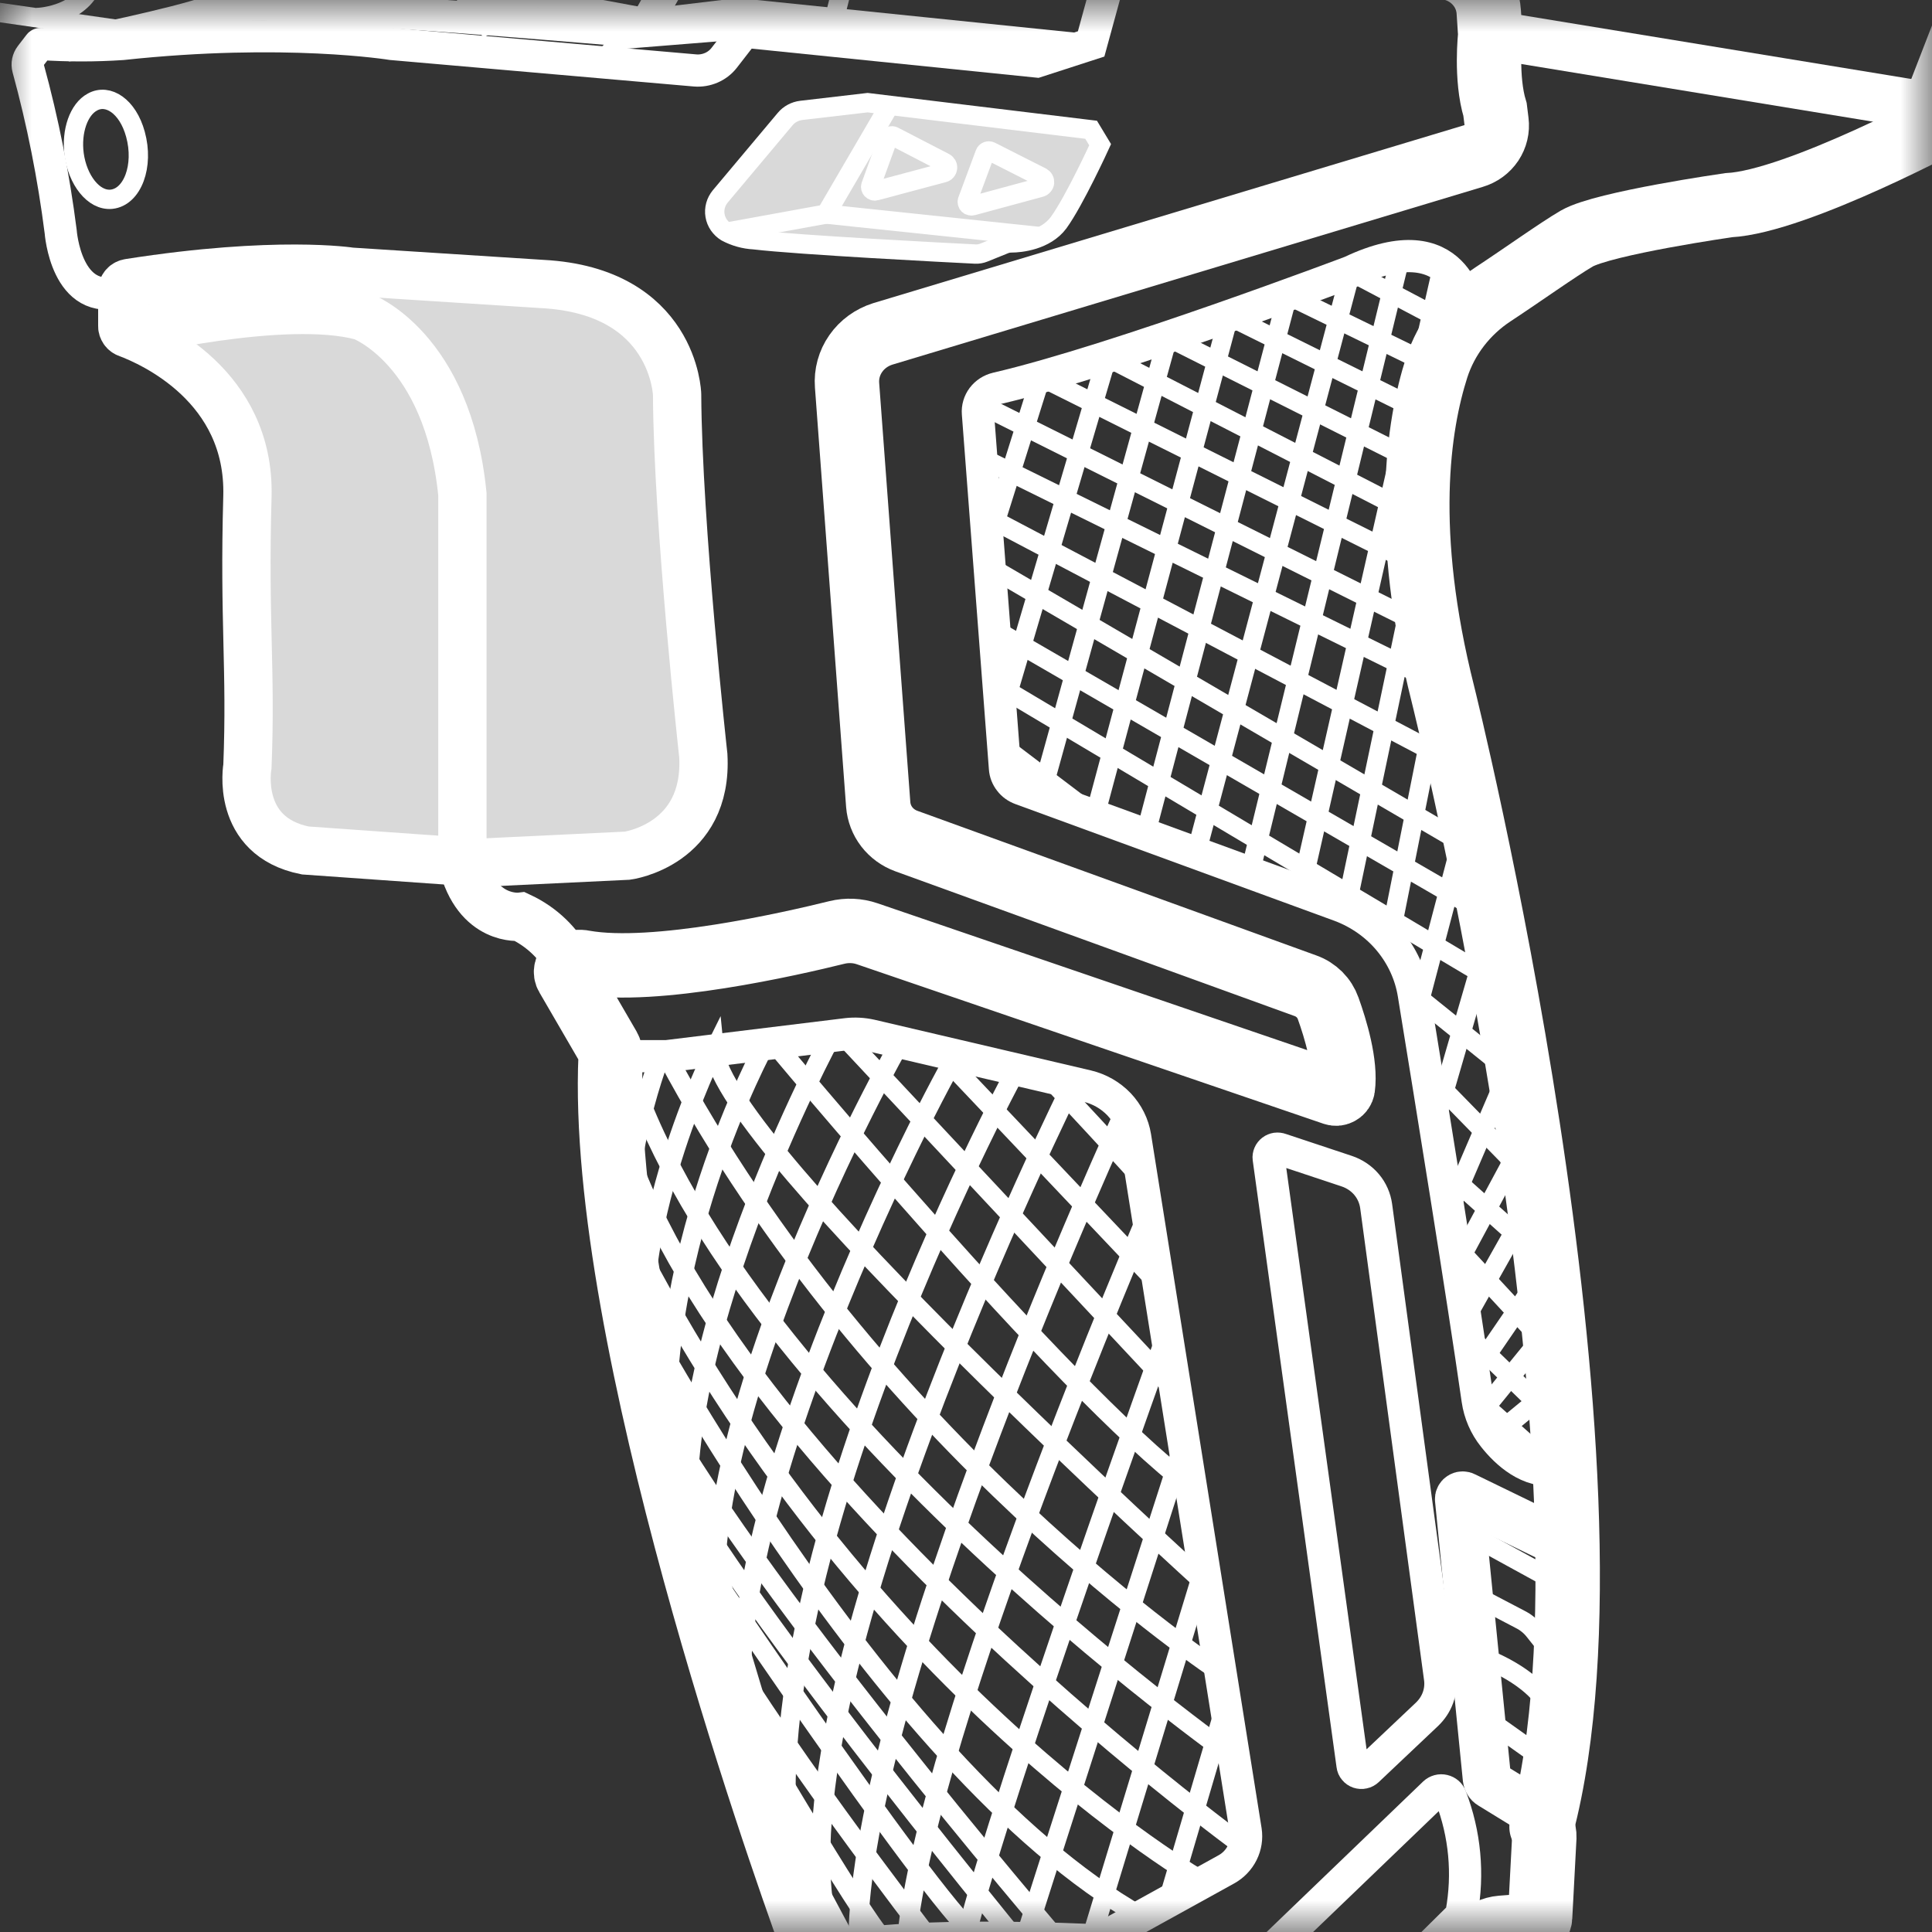 <svg width="30" height="30" viewBox="0 0 30 30" fill="none" xmlns="http://www.w3.org/2000/svg">
<rect x="0" y="0" width="30" height="30" fill="#333333" stroke="none"/>
<g clip-path="url(#clip0_2722_15104)">
<g clip-path="url(#clip1_2722_15104)">
<mask id="mask0_2722_15104" style="mask-type:alpha" maskUnits="userSpaceOnUse" x="0" y="0" width="30" height="30">
<path d="M30 0H0V30H30V0Z" fill="#C4C4C4"/>
</mask>
<g mask="url(#mask0_2722_15104)">
<path d="M1.898 5.057V4.419L2.076 4.365L3.416 4.22L4.839 4.172L5.439 4.22L7.181 4.332L8.547 4.419L9.003 4.491L9.532 4.682L10.036 5.057L10.312 5.447L10.492 5.984L10.51 6.316L10.541 7.232L10.653 8.937L10.777 10.364L10.919 11.696L10.902 12.114L10.782 12.529L10.436 12.969L9.961 13.228L9.607 13.29L7.265 13.381L7.086 13.369L5.055 13.225L4.581 13.163L4.239 12.995L3.982 12.713L3.856 12.387L3.827 11.833V9.265L3.819 7.332L3.762 6.942L3.574 6.506L3.332 6.144L3.05 5.808L2.544 5.445L2.053 5.201L1.946 5.153L1.898 5.057Z" fill="#D9D9D9"/>
<path d="M12.306 1.757L11.902 2.198L11.466 2.719L11.217 3.016L11.111 3.197L11.102 3.322L11.213 3.554L11.386 3.674L11.611 3.716L15.149 3.944L15.28 3.922L15.597 3.794L15.742 3.77L15.938 3.745L16.224 3.643L16.368 3.538L16.624 3.165L16.999 2.433L17.085 2.247L16.945 2.015L13.474 1.594L12.306 1.757Z" fill="#D9D9D9"/>
<path d="M-2.895 -15.618C-2.348 -15.819 -1.76 -15.894 -1.179 -15.837L3.891 -15.344C5.797 -15.035 7.412 -12.766 7.61 -9.33C7.839 -5.259 6.113 -1.147 3.573 0.07" stroke="white" stroke-width="0.75" stroke-miterlimit="10" stroke-linecap="round"/>
<path d="M-5.32 -0.918L-5.136 -0.824C-4.628 -0.566 -4.078 -0.392 -3.51 -0.31L2.068 0.492" stroke="white" stroke-width="0.3" stroke-miterlimit="10"/>
<path d="M4.465 -15.188L7.181 -14.861C9.007 -14.441 10.528 -12.192 10.715 -8.844C10.926 -5.094 9.486 -1.278 7.293 0.283" stroke="white" stroke-width="0.75" stroke-miterlimit="10"/>
<path d="M8.783 -1.277L8.302 -0.043L7.598 0.285" stroke="white" stroke-width="0.3" stroke-miterlimit="10"/>
<path d="M10.799 -1.728L11.171 -2.148L11.873 -1.209L11.466 0.12L10.084 0.285L8.305 -0.043" stroke="white" stroke-width="0.3" stroke-miterlimit="10"/>
<path d="M11.169 -2.148L17.235 -1.326L17.266 -0.497L16.943 0.682L16.1 0.955L11.558 0.492L11.253 0.383L9.895 0.492L10.082 0.285L10.409 -0.295" stroke="white" stroke-width="0.5" stroke-miterlimit="10"/>
<path d="M11.465 0.121L16.944 0.683" stroke="white" stroke-width="0.3" stroke-miterlimit="10"/>
<path d="M12.629 -1.977L13.29 -1.034L12.96 0.275" stroke="white" stroke-width="0.3" stroke-miterlimit="10"/>
<path d="M23.937 28.369C25.409 22.821 22.406 10.78 22.406 10.78C21.769 8.258 22.02 6.608 22.308 5.709C22.458 5.245 22.767 4.844 23.182 4.571C23.634 4.274 24.191 3.875 24.486 3.703C24.908 3.463 26.842 3.186 26.842 3.186C27.909 3.132 30.383 1.797 30.383 1.797L32.947 0.402L33.285 -0.902L33.087 -2.257C33.622 -5.5 33.219 -7.502 33.219 -7.502L33.5 -8.605L33.135 -9.966C32.31 -10.673 30.344 -11.717 30.344 -11.717L29.36 -12.125L25.726 -12.605" stroke="white" stroke-miterlimit="10" stroke-linecap="round"/>
<path d="M23.827 28.133L23.986 27.935C24.011 27.905 24.024 27.867 24.024 27.829V27.543L23.864 27.278C23.84 27.237 23.807 27.202 23.768 27.174L22.984 26.617" stroke="white" stroke-width="0.3" stroke-miterlimit="10"/>
<path d="M24.126 27.064V26.716C24.13 26.687 24.124 26.658 24.109 26.633L23.914 26.311C23.914 26.311 23.647 25.951 22.902 25.691" stroke="white" stroke-width="0.3" stroke-miterlimit="10"/>
<path d="M22.805 24.727L23.607 25.147C23.692 25.19 23.767 25.25 23.825 25.325L24.118 25.693C24.149 25.735 24.167 25.785 24.167 25.836L24.212 26.084" stroke="white" stroke-width="0.3" stroke-miterlimit="10"/>
<path d="M22.707 23.762L23.929 24.432C23.951 24.445 23.969 24.462 23.983 24.482L24.342 24.888" stroke="white" stroke-width="0.3" stroke-miterlimit="10"/>
<path d="M23.937 28.371L23.826 28.131L23.149 27.715C23.132 27.705 23.118 27.691 23.108 27.674C23.097 27.658 23.091 27.639 23.089 27.62L22.657 23.283C22.655 23.273 22.657 23.263 22.662 23.254C22.666 23.245 22.673 23.237 22.681 23.232C22.69 23.226 22.7 23.223 22.71 23.223C22.721 23.222 22.731 23.225 22.74 23.23L24.339 24.007" stroke="white" stroke-width="0.75" stroke-miterlimit="10"/>
<path d="M25.689 -12.508C25.689 -12.508 26.681 -12.425 26.788 -12.043C26.788 -12.043 26.675 -11.588 26.282 -11.563L14.861 -11.404C14.751 -11.402 14.644 -11.37 14.554 -11.309C14.463 -11.249 14.393 -11.164 14.353 -11.066C14.039 -10.302 13.237 -8.441 12.624 -7.765C12.596 -7.733 12.576 -7.693 12.569 -7.651C12.562 -7.608 12.568 -7.565 12.585 -7.525C12.867 -6.896 14.001 -4.341 14.32 -3.172C14.349 -3.068 14.405 -2.973 14.483 -2.896C14.56 -2.819 14.657 -2.763 14.764 -2.733L22.574 -0.482C22.724 -0.438 22.856 -0.352 22.953 -0.233C23.05 -0.115 23.107 0.029 23.117 0.18L23.141 0.54C23.141 0.54 23.065 1.212 23.215 1.702L23.238 1.888C23.253 2.004 23.225 2.121 23.16 2.219C23.094 2.317 22.995 2.389 22.88 2.423L13.707 5.185C13.536 5.239 13.388 5.346 13.288 5.49C13.187 5.634 13.14 5.807 13.153 5.981L13.637 12.494C13.647 12.619 13.693 12.739 13.77 12.839C13.847 12.939 13.953 13.016 14.074 13.06L20.272 15.307C20.354 15.336 20.427 15.383 20.488 15.443C20.549 15.504 20.595 15.577 20.623 15.656C20.738 15.975 20.903 16.521 20.851 16.895C20.849 16.909 20.843 16.923 20.834 16.936C20.826 16.948 20.814 16.959 20.801 16.966C20.788 16.974 20.773 16.979 20.758 16.981C20.742 16.983 20.727 16.981 20.712 16.976L13.467 14.5C13.316 14.448 13.152 14.441 12.996 14.479C12.285 14.655 10.164 15.14 9.069 14.945C9.032 14.937 8.994 14.935 8.956 14.941C8.918 14.947 8.882 14.96 8.85 14.979C8.821 14.999 8.8 15.028 8.793 15.061C8.785 15.095 8.79 15.13 8.808 15.159L9.45 16.264C9.473 16.305 9.484 16.352 9.482 16.399C9.285 20.775 12.125 28.82 12.581 30.076C12.615 30.169 12.635 30.267 12.639 30.367C12.639 30.487 12.668 30.716 12.729 31.169C12.785 31.544 12.815 31.922 12.819 32.301C12.818 32.339 12.833 32.376 12.86 32.404C12.887 32.432 12.924 32.449 12.963 32.451C14.272 32.539 19.512 32.305 20.702 32.25C20.857 32.243 21.002 32.177 21.106 32.067L22.958 30.105C23.05 30.007 23.178 29.946 23.314 29.935L23.79 29.898C23.823 29.896 23.853 29.883 23.876 29.861C23.899 29.839 23.913 29.809 23.914 29.778L23.98 28.53C23.982 28.475 23.971 28.42 23.948 28.369" stroke="white" stroke-miterlimit="10"/>
<path d="M8.847 14.977C8.684 14.653 8.413 14.392 8.078 14.235C8.078 14.235 7.404 14.317 7.18 13.395" stroke="white" stroke-width="0.75" stroke-miterlimit="10"/>
<path d="M1.899 4.517V5.057C1.897 5.083 1.905 5.109 1.92 5.131C1.935 5.153 1.957 5.169 1.983 5.177C2.355 5.317 3.887 5.989 3.842 7.708C3.787 9.668 3.902 10.375 3.842 11.899C3.842 11.899 3.645 12.988 4.741 13.206L7.439 13.397L9.742 13.287C9.742 13.287 10.998 13.12 10.921 11.732C10.921 11.732 10.525 8.166 10.514 6.125C10.514 6.125 10.473 4.519 8.423 4.41L5.448 4.219C5.448 4.219 4.295 4.035 2.008 4.393C1.977 4.397 1.948 4.411 1.928 4.434C1.908 4.457 1.897 4.487 1.899 4.517Z" stroke="white" stroke-width="0.75" stroke-miterlimit="10"/>
<path d="M11.56 0.492L11.245 0.898C11.193 0.965 11.124 1.018 11.046 1.052C10.967 1.086 10.881 1.101 10.795 1.094L6.084 0.683C6.084 0.683 4.425 0.411 1.897 0.683C1.475 0.711 1.051 0.711 0.63 0.683C0.626 0.683 0.622 0.683 0.619 0.685C0.615 0.686 0.612 0.689 0.61 0.692L0.476 0.866C0.455 0.893 0.441 0.925 0.434 0.958C0.427 0.992 0.428 1.026 0.437 1.059C0.665 1.892 0.833 2.74 0.942 3.595C0.942 3.595 1.026 4.788 1.897 4.519" stroke="white" stroke-width="0.5" stroke-miterlimit="10"/>
<path d="M1.07 0.704C1.112 0.704 2.766 0.367 3.276 0.177C3.785 -0.013 4.499 0.089 6.003 0.185C7.507 0.282 9.904 0.489 9.904 0.489" stroke="white" stroke-width="0.5" stroke-miterlimit="10"/>
<path d="M1.98 5.175C1.98 5.175 4.425 4.584 5.624 4.911C5.624 4.911 6.954 5.401 7.18 7.673V13.394" stroke="white" stroke-width="0.75" stroke-miterlimit="10"/>
<path d="M5.438 4.219C5.438 4.219 5.314 4.727 5.626 4.909" stroke="white" stroke-width="0.5" stroke-miterlimit="10"/>
<path d="M2.103 2.084C2.239 2.576 2.057 3.06 1.731 3.094C1.451 3.121 1.204 2.79 1.151 2.396C1.104 2.036 1.224 1.696 1.436 1.584C1.676 1.451 1.983 1.647 2.103 2.084Z" stroke="white" stroke-width="0.3" stroke-miterlimit="10"/>
<path d="M12.191 1.85L11.184 3.05C11.15 3.092 11.125 3.139 11.111 3.19C11.097 3.242 11.094 3.295 11.103 3.347C11.112 3.4 11.132 3.449 11.162 3.493C11.193 3.537 11.232 3.575 11.278 3.603C11.411 3.674 11.559 3.715 11.71 3.723C12.405 3.805 14.719 3.924 15.146 3.945C15.191 3.947 15.236 3.939 15.278 3.922L15.595 3.794C15.629 3.779 15.667 3.772 15.704 3.772C15.845 3.772 16.232 3.733 16.437 3.459C16.685 3.118 17.083 2.247 17.083 2.247L16.943 2.015L13.472 1.594L12.443 1.714C12.344 1.726 12.254 1.774 12.191 1.85Z" stroke="white" stroke-width="0.3" stroke-miterlimit="10"/>
<path d="M11.277 3.606L12.826 3.324L13.811 1.637" stroke="white" stroke-width="0.3" stroke-miterlimit="10"/>
<path d="M16.163 3.675L12.828 3.324" stroke="white" stroke-width="0.3" stroke-miterlimit="10"/>
<path d="M13.789 2.15L13.523 2.882C13.519 2.892 13.518 2.904 13.521 2.915C13.523 2.926 13.528 2.936 13.536 2.945C13.544 2.953 13.554 2.959 13.566 2.963C13.577 2.966 13.589 2.966 13.6 2.963L14.65 2.683C14.667 2.679 14.682 2.669 14.693 2.656C14.704 2.643 14.711 2.627 14.713 2.61C14.715 2.593 14.712 2.576 14.704 2.561C14.695 2.546 14.683 2.533 14.668 2.525L13.879 2.117C13.871 2.112 13.862 2.11 13.853 2.109C13.844 2.109 13.835 2.11 13.826 2.114C13.818 2.117 13.81 2.122 13.803 2.128C13.797 2.134 13.792 2.142 13.789 2.15Z" stroke="white" stroke-width="0.3" stroke-miterlimit="10"/>
<path d="M15.295 2.383L15.023 3.114C15.019 3.125 15.018 3.136 15.021 3.147C15.023 3.159 15.028 3.169 15.036 3.177C15.044 3.186 15.054 3.192 15.066 3.195C15.077 3.198 15.089 3.199 15.1 3.196L16.156 2.91C16.173 2.905 16.188 2.895 16.199 2.882C16.211 2.869 16.218 2.853 16.22 2.836C16.221 2.819 16.218 2.802 16.21 2.787C16.202 2.772 16.189 2.76 16.174 2.751L15.38 2.349C15.373 2.346 15.364 2.344 15.355 2.344C15.347 2.344 15.338 2.345 15.33 2.348C15.322 2.351 15.315 2.356 15.309 2.362C15.303 2.368 15.298 2.375 15.295 2.383Z" stroke="white" stroke-width="0.3" stroke-miterlimit="10"/>
<path d="M26.785 -12.043L30.213 -11.775L31.063 -9.898L32.729 -8.301C32.729 -8.301 33.198 -4.672 32.579 -2.04L30.745 -0.698L29.842 1.634C29.489 2.059 29.052 2.412 28.558 2.673" stroke="white" stroke-width="0.6" stroke-miterlimit="10"/>
<path d="M23.141 0.535L29.845 1.634" stroke="white" stroke-width="0.75" stroke-miterlimit="10"/>
<path d="M22.804 4.812C22.804 4.812 22.635 3.431 20.976 4.22C20.976 4.22 17.331 5.6 15.477 6.031C15.389 6.052 15.311 6.102 15.257 6.173C15.204 6.244 15.178 6.331 15.185 6.419L15.605 11.931C15.61 12.002 15.636 12.069 15.681 12.126C15.724 12.183 15.784 12.226 15.853 12.251L20.811 14.065C21.109 14.177 21.372 14.362 21.572 14.603C21.772 14.844 21.904 15.131 21.953 15.437C22.213 17.033 22.714 20.12 22.945 21.738C22.975 21.946 23.06 22.143 23.193 22.31C23.395 22.565 23.735 22.877 24.166 22.821" stroke="white" stroke-width="0.5" stroke-miterlimit="10"/>
<path d="M9.48 16.4H10.356L13.151 16.058C13.275 16.044 13.401 16.051 13.523 16.078L16.883 16.865C17.073 16.91 17.244 17.009 17.377 17.148C17.509 17.288 17.596 17.462 17.626 17.649L19.343 28.426C19.361 28.544 19.342 28.664 19.289 28.771C19.235 28.879 19.15 28.968 19.043 29.027L17.223 30.033C17.11 30.096 16.982 30.127 16.852 30.122C16.087 30.09 13.347 30.002 12.643 30.362" stroke="white" stroke-width="0.5" stroke-miterlimit="10"/>
<path d="M22.272 27.843L18.629 31.346C18.607 31.367 18.591 31.393 18.585 31.422C18.579 31.452 18.582 31.482 18.594 31.51C18.605 31.537 18.625 31.561 18.651 31.577C18.677 31.594 18.707 31.602 18.738 31.602H20.741C20.762 31.602 20.782 31.598 20.801 31.591C20.82 31.583 20.837 31.572 20.852 31.557L22.649 29.781C22.672 29.761 22.689 29.733 22.695 29.703C22.806 29.099 22.748 28.477 22.527 27.902C22.519 27.878 22.504 27.857 22.485 27.84C22.465 27.823 22.442 27.811 22.416 27.805C22.391 27.799 22.364 27.799 22.339 27.806C22.314 27.813 22.291 27.825 22.272 27.843Z" stroke="white" stroke-width="0.5" stroke-miterlimit="10"/>
<path d="M19.887 17.845L20.91 18.185C21.031 18.225 21.139 18.297 21.22 18.393C21.301 18.489 21.352 18.605 21.369 18.729L22.36 26.054C22.375 26.157 22.364 26.262 22.329 26.36C22.294 26.458 22.235 26.546 22.159 26.619L21.237 27.491C21.219 27.508 21.196 27.521 21.17 27.526C21.145 27.532 21.119 27.53 21.094 27.522C21.07 27.514 21.048 27.499 21.032 27.479C21.015 27.46 21.005 27.436 21.002 27.411L19.7 17.986C19.697 17.963 19.701 17.94 19.71 17.919C19.719 17.897 19.734 17.879 19.753 17.864C19.771 17.85 19.794 17.841 19.817 17.837C19.841 17.834 19.865 17.837 19.887 17.845Z" stroke="white" stroke-width="0.5" stroke-miterlimit="10"/>
<path d="M23.432 29.926L23.402 30.365" stroke="white" stroke-width="0.3" stroke-miterlimit="10"/>
<path d="M0.568 0.273C0.568 0.273 1.196 0.26 1.422 -0.216L-2.034 -0.68L-2.778 -0.848C-2.778 -0.848 -3.172 -0.555 -4.266 -0.472" stroke="white" stroke-width="0.3" stroke-miterlimit="10"/>
<path d="M15.34 8.467L16.162 5.852L22.045 8.789" stroke="white" stroke-width="0.3" stroke-miterlimit="10"/>
<path d="M15.254 6.293L22.133 9.728" stroke="white" stroke-width="0.3" stroke-miterlimit="10"/>
<path d="M15.543 11.119L17.189 5.543L21.973 8.002" stroke="white" stroke-width="0.3" stroke-miterlimit="10"/>
<path d="M16.16 12.368L18.134 5.234L21.971 7.162" stroke="white" stroke-width="0.3" stroke-miterlimit="10"/>
<path d="M17.785 12.961L19.994 4.582L22.31 5.709" stroke="white" stroke-width="0.3" stroke-miterlimit="10"/>
<path d="M18.574 13.248L20.974 4.219L22.628 5.092" stroke="white" stroke-width="0.3" stroke-miterlimit="10"/>
<path d="M19.41 13.556L21.747 3.977" stroke="white" stroke-width="0.3" stroke-miterlimit="10"/>
<path d="M20.195 13.844L22.393 4.172" stroke="white" stroke-width="0.3" stroke-miterlimit="10"/>
<path d="M20.902 14.107L22.044 8.672" stroke="white" stroke-width="0.3" stroke-miterlimit="10"/>
<path d="M22 15.706L22.833 12.543" stroke="white" stroke-width="0.3" stroke-miterlimit="10"/>
<path d="M22.281 17.437L23.204 14.262" stroke="white" stroke-width="0.3" stroke-miterlimit="10"/>
<path d="M23.611 16.211L22.5 18.798" stroke="white" stroke-width="0.3" stroke-miterlimit="10"/>
<path d="M22.629 19.627L23.771 17.504" stroke="white" stroke-width="0.3" stroke-miterlimit="10"/>
<path d="M22.996 21.938L24.112 20.566" stroke="white" stroke-width="0.3" stroke-miterlimit="10"/>
<path d="M23.191 22.309L24.137 21.531" stroke="white" stroke-width="0.3" stroke-miterlimit="10"/>
<path d="M23.484 22.607L24.188 22.234" stroke="white" stroke-width="0.3" stroke-miterlimit="10"/>
<path d="M15.578 11.595L17 12.673L19.081 4.906L22.134 6.418" stroke="white" stroke-width="0.3" stroke-miterlimit="10"/>
<path d="M15.438 9.773L23.201 14.264" stroke="white" stroke-width="0.3" stroke-miterlimit="10"/>
<path d="M15.234 7.105L22.369 10.621L21.574 14.607" stroke="white" stroke-width="0.3" stroke-miterlimit="10"/>
<path d="M15.305 8.012L22.684 11.898" stroke="white" stroke-width="0.3" stroke-miterlimit="10"/>
<path d="M15.363 8.801L22.99 13.251" stroke="white" stroke-width="0.3" stroke-miterlimit="10"/>
<path d="M15.543 10.672L23.365 15.327" stroke="white" stroke-width="0.3" stroke-miterlimit="10"/>
<path d="M21.957 15.438L23.665 16.813" stroke="white" stroke-width="0.3" stroke-miterlimit="10"/>
<path d="M22.156 16.66L23.899 18.444L22.743 20.498" stroke="white" stroke-width="0.3" stroke-miterlimit="10"/>
<path d="M22.395 18.145L24.051 19.627L22.888 21.325" stroke="white" stroke-width="0.3" stroke-miterlimit="10"/>
<path d="M22.582 19.332L24.138 21.011" stroke="white" stroke-width="0.3" stroke-miterlimit="10"/>
<path d="M22.801 20.746L24.171 22.077" stroke="white" stroke-width="0.3" stroke-miterlimit="10"/>
<path d="M22.949 21.738L24.165 22.822" stroke="white" stroke-width="0.3" stroke-miterlimit="10"/>
<path d="M19.029 26.488L18.133 29.531" stroke="white" stroke-width="0.3" stroke-miterlimit="10"/>
<path d="M18.69 24.367L16.938 30.121" stroke="white" stroke-width="0.3" stroke-miterlimit="10"/>
<path d="M18.381 22.418C18.381 22.418 16.171 29.27 15.918 30.097" stroke="white" stroke-width="0.3" stroke-miterlimit="10"/>
<path d="M18.135 20.66C18.135 20.66 15.582 27.727 14.992 30.096" stroke="white" stroke-width="0.3" stroke-miterlimit="10"/>
<path d="M17.817 18.867C17.817 18.867 14.4 26.793 14.078 30.121" stroke="white" stroke-width="0.3" stroke-miterlimit="10"/>
<path d="M17.463 17.258C17.463 17.258 13.343 26.183 13.324 30.145" stroke="white" stroke-width="0.3" stroke-miterlimit="10"/>
<path d="M12.953 30.259C11.671 26.82 16.663 16.809 16.663 16.809" stroke="white" stroke-width="0.3" stroke-miterlimit="10"/>
<path d="M15.756 16.66C15.756 16.66 11.106 25.242 12.446 29.705" stroke="white" stroke-width="0.3" stroke-miterlimit="10"/>
<path d="M14.851 16.391C14.676 16.624 10.212 24.945 11.867 28.008" stroke="white" stroke-width="0.3" stroke-miterlimit="10"/>
<path d="M13.981 16.184C13.981 16.184 10.262 22.688 11.266 26.084" stroke="white" stroke-width="0.3" stroke-miterlimit="10"/>
<path d="M12.912 16.086C12.912 16.086 10.198 21.073 10.75 24.28" stroke="white" stroke-width="0.3" stroke-miterlimit="10"/>
<path d="M11.885 16.211C11.885 16.211 10.025 19.606 10.407 22.964" stroke="white" stroke-width="0.3" stroke-miterlimit="10"/>
<path d="M10.251 16.398C9.892 17.387 9.704 18.427 9.695 19.475" stroke="white" stroke-width="0.3" stroke-miterlimit="10"/>
<path d="M17.724 18.296C17.724 18.277 16.277 16.723 16.277 16.723" stroke="white" stroke-width="0.3" stroke-miterlimit="10"/>
<path d="M14.57 16.324L17.986 19.929" stroke="white" stroke-width="0.3" stroke-miterlimit="10"/>
<path d="M18.248 21.592L13.066 16.051" stroke="white" stroke-width="0.3" stroke-miterlimit="10"/>
<path d="M12.012 16.184C12.012 16.184 16.46 21.543 18.486 23.081" stroke="white" stroke-width="0.3" stroke-miterlimit="10"/>
<path d="M10.051 21.416C9.679 19.135 11.091 16.312 11.091 16.312C11.237 17.82 18.727 24.599 18.727 24.599" stroke="white" stroke-width="0.3" stroke-miterlimit="10"/>
<path d="M18.946 25.963C18.946 25.963 13.572 22.427 10.355 16.398" stroke="white" stroke-width="0.3" stroke-miterlimit="10"/>
<path d="M19.155 27.283C19.155 27.283 11.299 21.738 9.695 16.391" stroke="white" stroke-width="0.3" stroke-miterlimit="10"/>
<path d="M19.351 28.699C19.351 28.699 10.644 22.383 9.477 16.957" stroke="white" stroke-width="0.3" stroke-miterlimit="10"/>
<path d="M18.694 29.224C18.694 29.224 13.178 26.088 9.605 18.801" stroke="white" stroke-width="0.3" stroke-miterlimit="10"/>
<path d="M9.695 19.93C9.695 19.93 13.609 27.433 17.722 29.758" stroke="white" stroke-width="0.3" stroke-miterlimit="10"/>
<path d="M16.397 30.099C16.397 30.099 11.499 24.383 10.105 21.66" stroke="white" stroke-width="0.3" stroke-miterlimit="10"/>
<path d="M15.755 30.096C15.755 30.096 11.152 24.483 10.336 22.688" stroke="white" stroke-width="0.3" stroke-miterlimit="10"/>
<path d="M10.625 23.82C10.625 23.82 14.344 29.369 15.182 30.1" stroke="white" stroke-width="0.3" stroke-miterlimit="10"/>
<path d="M14.425 30.096C14.425 30.096 11.804 26.703 10.98 25.113" stroke="white" stroke-width="0.3" stroke-miterlimit="10"/>
<path d="M11.316 26.258C11.316 26.258 13.424 29.861 13.71 30.101" stroke="white" stroke-width="0.3" stroke-miterlimit="10"/>
<path d="M11.664 27.379L13.177 30.214" stroke="white" stroke-width="0.3" stroke-miterlimit="10"/>
</g>
</g>
</g>
<defs>
<clipPath id="clip0_2722_15104">
<rect width="30" height="30" fill="white"/>
</clipPath>
<clipPath id="clip1_2722_15104">
<rect width="30" height="30" fill="white"/>
</clipPath>
</defs>
</svg>
